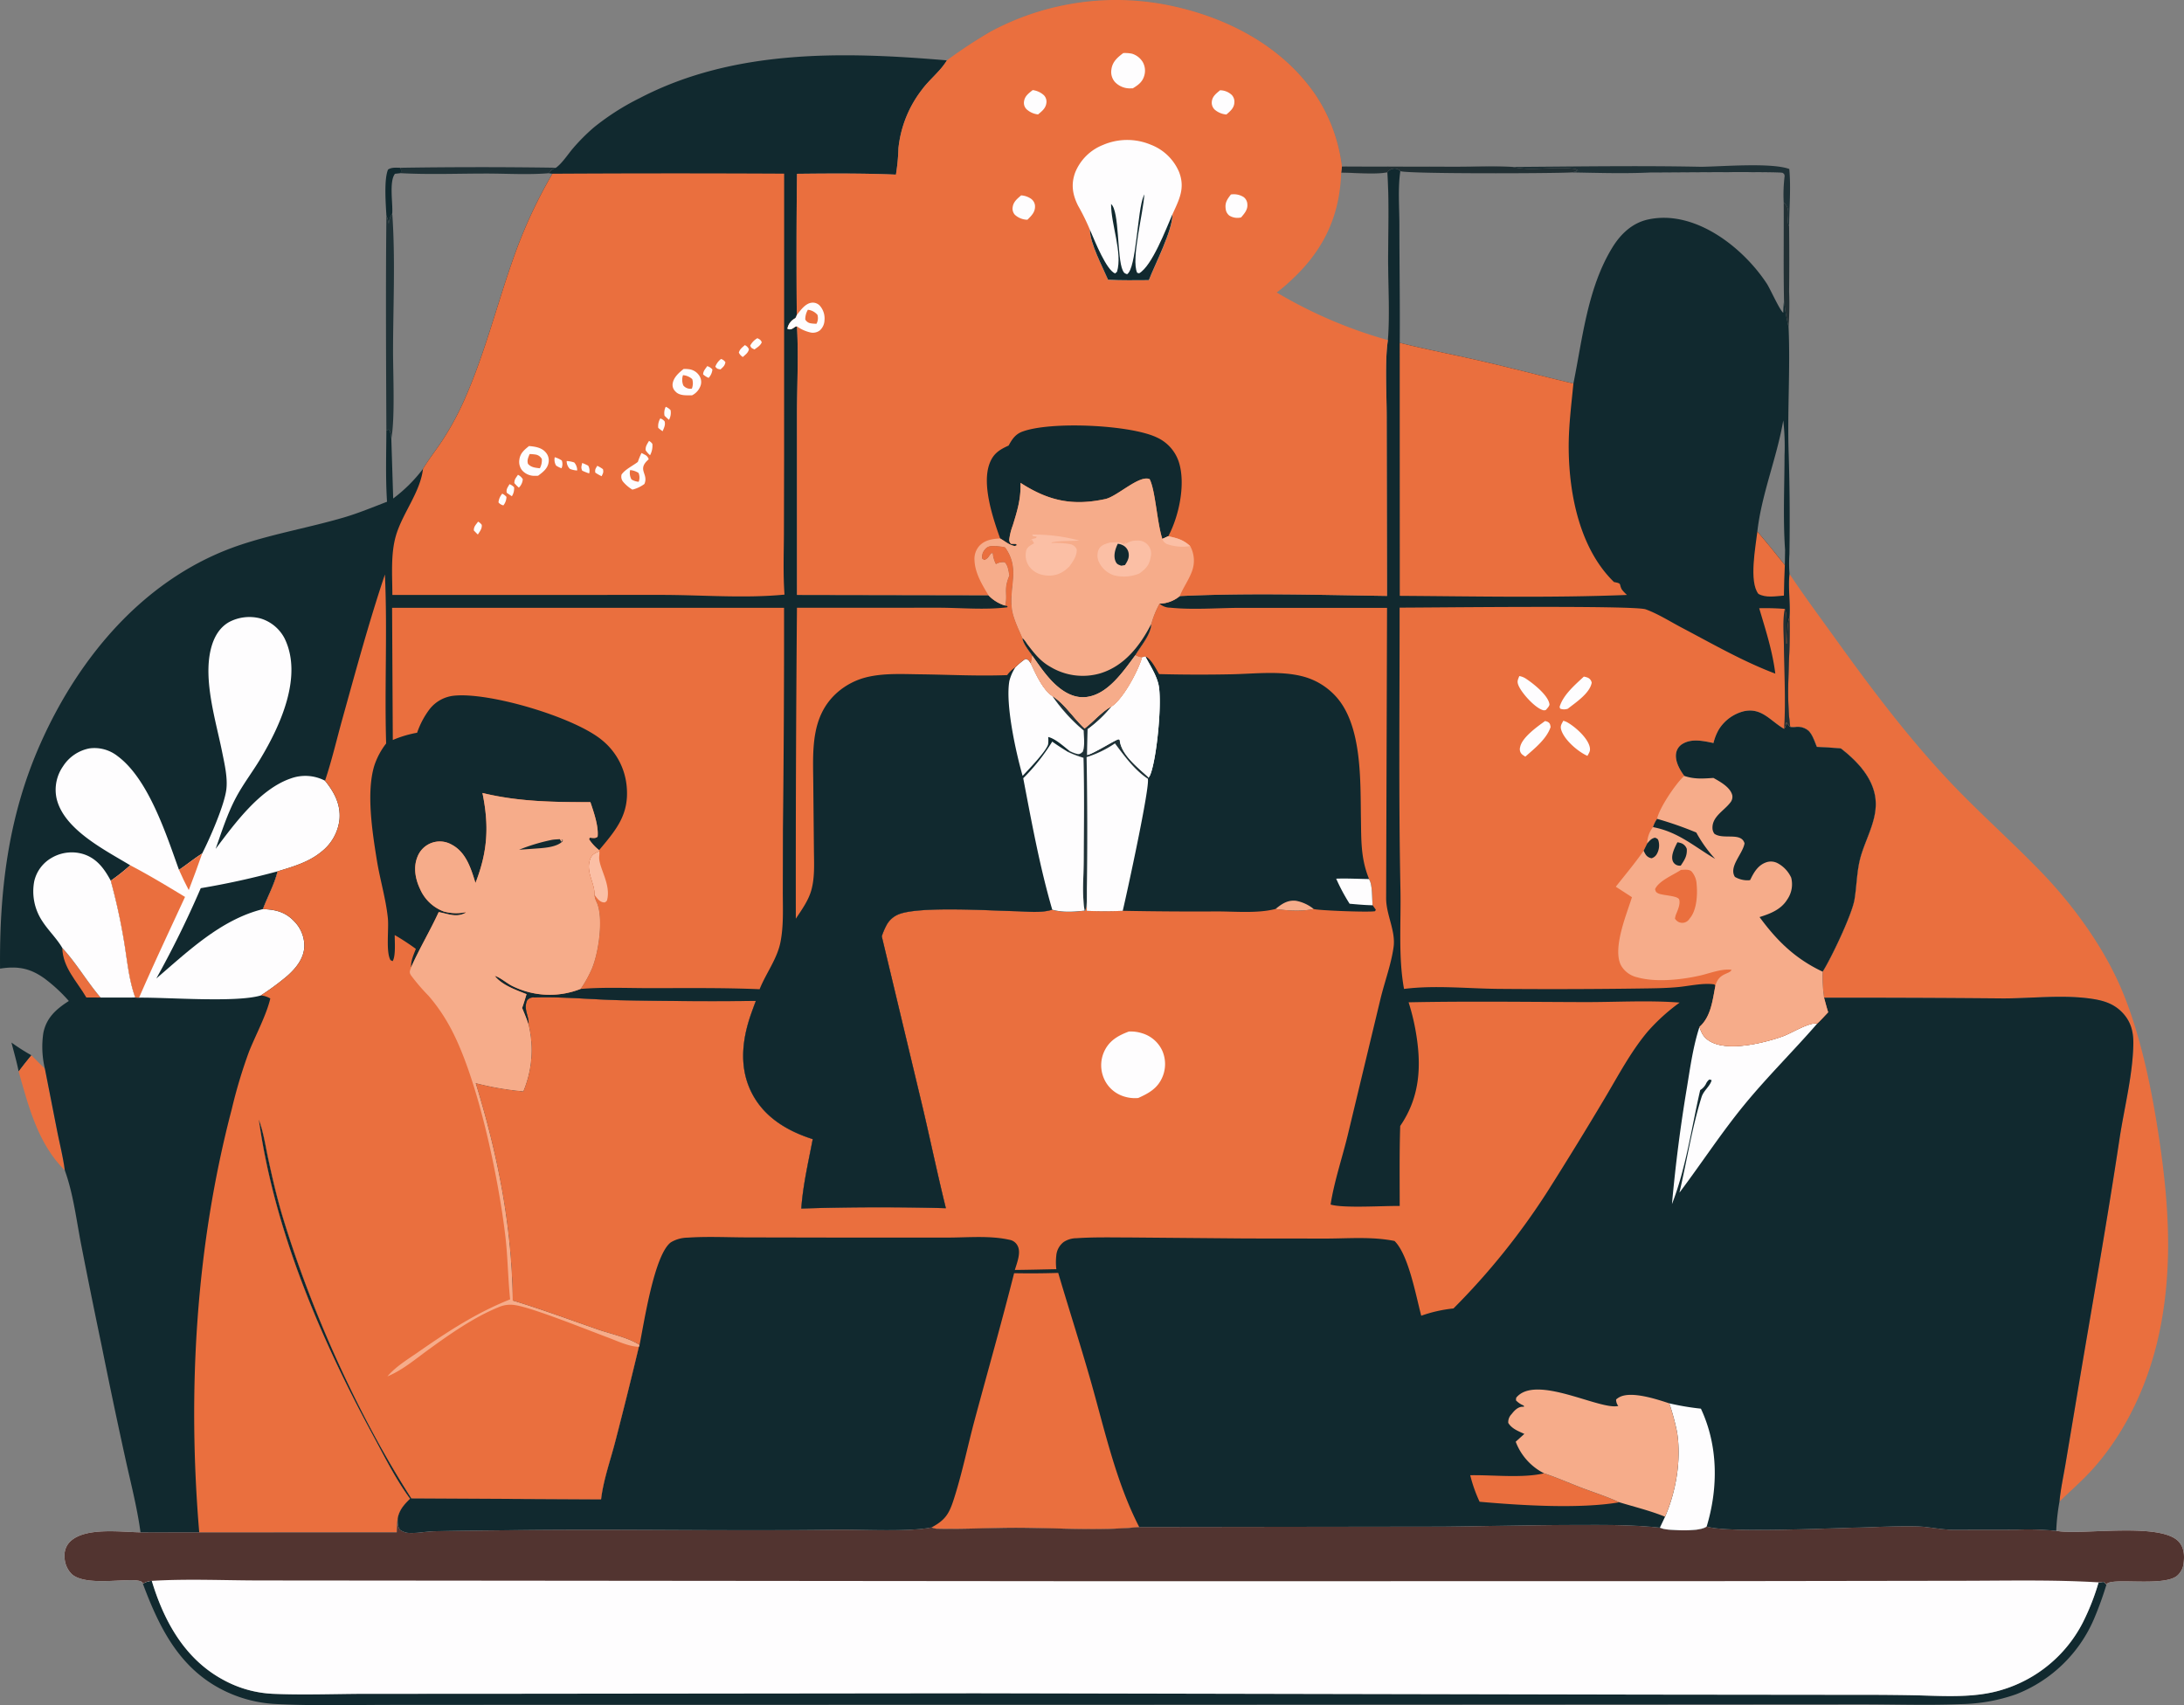<svg xmlns="http://www.w3.org/2000/svg" width="655.82" height="512.114" viewBox="0 0 655.82 512.114">
  <rect x="0" y="0" width="655.82" height="512.114" fill="#808080" stroke="none"/>
  <g id="venture-capital" transform="translate(-53.733 -142.389)">
    <path id="Path_1686" data-name="Path 1686" d="M58.512,577.383a61.107,61.107,0,0,0,6,3.833q-1.978,2.386-3.837,4.866C60.1,583.164,59.247,580.265,58.512,577.383Z" transform="translate(-1.339 -121.888)" fill="#11292f"/>
    <path id="Path_1687" data-name="Path 1687" d="M214.817,226.732c-.181-3.29-.784-10.921.5-13.824,1.1-.709,2.419-.539,3.674-.528a2.041,2.041,0,0,1,.117,1.62l-1.713.188c-1.807,2.289-.607,8.821-.822,11.886-.053.105-.108.211-.161.317a5.941,5.941,0,0,0-.794,4.156A9.945,9.945,0,0,0,214.817,226.732Z" transform="translate(-45.053 -19.605)" fill="#11292f"/>
    <path id="Path_1688" data-name="Path 1688" d="M797.85,226.824c1.291,1.344,1.385,1.958,1.348,3.825-.019.962-.262,2.443.278,3.286q.113,9.828,0,19.657a97.765,97.765,0,0,1-.161,10.668,62.749,62.749,0,0,1-1.362-7.859C797.753,246.55,797.93,236.678,797.85,226.824Z" transform="translate(-208.506 -23.659)" fill="#223034"/>
    <path id="Path_1689" data-name="Path 1689" d="M220.732,212.318q23.371-.364,46.743-.015a4.007,4.007,0,0,0-2.128,1.651c-6.2.516-12.748.094-18.977.1-8.458,0-17.083.347-25.52-.113A2.041,2.041,0,0,0,220.732,212.318Z" transform="translate(-46.794 -19.542)" fill="#203237"/>
    <path id="Path_1690" data-name="Path 1690" d="M214.884,232.072a9.945,9.945,0,0,1,.8,3.815,5.941,5.941,0,0,1,.794-4.156c.053-.106.108-.212.161-.317.96,13.524.271,27.529.24,41.094-.016,6.8.63,20.373-.522,26.579-.17-1.025-.113-2-.831-2.772l-.654.355C214.79,275.146,214.653,253.594,214.884,232.072Z" transform="translate(-45.12 -24.945)" fill="#203237"/>
    <path id="Path_1691" data-name="Path 1691" d="M741.295,211.8c6.311-.054,21.1-1.335,26.589.66.512,5.782,0,11.37-.06,17.141-.54-.843-.3-2.325-.278-3.286.036-1.867-.058-2.481-1.348-3.825a45.6,45.6,0,0,1,.292-7.952l-.124-.5a2.46,2.46,0,0,0-.486-.418c-.922-.442-36.177-.088-39.813-.1-7.761.37-15.74.107-23.517-.026l1.876-.421-.288-.458-.335.558.055-.654c-6.007-1.055-13.362.744-18.97-.672C703.655,211.729,722.536,211.417,741.295,211.8Z" transform="translate(-176.853 -19.321)" fill="#203237"/>
    <path id="Path_1692" data-name="Path 1692" d="M65.349,582.708q2.009,2.055,4.056,4.071l3.716,18.956c.77,3.825,1.742,7.655,2.245,11.524-8.031-7.958-10.872-19.131-13.855-29.684Q63.371,585.094,65.349,582.708Z" transform="translate(-2.18 -123.38)" fill="#ea6f3e"/>
    <path id="Path_1693" data-name="Path 1693" d="M113.336,802.853a5.67,5.67,0,0,1,2.681-.856c3.656,12.113,9.89,23.439,21.366,29.671a34.181,34.181,0,0,0,15.057,4.252c8.9.378,17.858.046,26.766,0l39.679-.015,144.657-.152,201.1.4,61.512.067q9.073-.032,18.145.118c8.908.153,18.66,1.041,27.272-1.608q.971-.291,1.926-.63t1.892-.727q.937-.387,1.853-.82t1.81-.913q.893-.479,1.761-1t1.709-1.09q.841-.566,1.652-1.174t1.591-1.255q.78-.647,1.526-1.333t1.457-1.409q.711-.722,1.384-1.48t1.308-1.548q.635-.791,1.229-1.612t1.146-1.671q.552-.851,1.061-1.727t.973-1.778a70.181,70.181,0,0,0,4.765-12.118l1.548-.143a3.053,3.053,0,0,1,.794.833,103.418,103.418,0,0,1-3.653,10.122,42.033,42.033,0,0,1-23.463,22.8,52.476,52.476,0,0,1-16.922,2.964c-9.786.374-19.68.035-29.478.035l-56.725.039-177.124.1-161.378.011-47.753.03c-10.947.034-21.935.3-32.874-.233a39.647,39.647,0,0,1-14.911-3.584C124.7,829.014,118.44,816.526,113.336,802.853Z" transform="translate(-16.701 -184.826)" fill="#11292f"/>
    <path id="Path_1694" data-name="Path 1694" d="M800.118,381.837c4.427,6.667,9.2,13.08,13.869,19.575,10.3,14.33,20.724,28.2,32.724,41.183,9.234,9.99,19.434,18.889,28.871,28.65,9.134,9.448,17.665,21,23.17,32.945,6.665,14.468,10.367,33.349,12.632,49.066,2.683,18.618,3.734,36.754.025,55.34-3.031,15.191-9.654,30.156-19.966,41.8-3.209,3.624-6.817,6.7-10.256,10.074.345-3.794,1.2-7.644,1.832-11.406l3.614-21.554c4.232-25.278,8.754-50.548,12.57-75.891,1.405-9.334,4-19.2,4.161-28.629.065-3.775-.811-6.967-3.581-9.683-2.658-2.606-5.817-3.427-9.381-3.92-8.488-1.174-17.606-.043-26.181-.045q-26.86-.242-53.722-.2a42.657,42.657,0,0,1-.425-7.828c2.462-3.855,8.8-17.108,9.555-21.651.7-4.264.676-8.7,1.863-12.877,1.638-5.76,5.226-11.435,4.409-17.644-.82-6.245-5.6-11.191-10.355-14.866-2.4-.23-4.807-.353-7.217-.476-.651-1.533-1.373-3.953-2.7-5a5.055,5.055,0,0,0-3.51-1,6.533,6.533,0,0,1-1.366.048c-.141-.012-.28-.034-.42-.051-1.456-10.682.2-22.076-.211-32.863C800.444,390.576,799.646,386.149,800.118,381.837Z" transform="translate(-209.031 -67.095)" fill="#ea6f3e"/>
    <path id="Path_1695" data-name="Path 1695" d="M180.7,775.782c.046,1.362-.1,2.3.657,3.482a5.25,5.25,0,0,0,2.462.969c2.476.2,5.163-.411,7.663-.479,7.471-.2,14.958-.206,22.432-.311,32.755-.459,65.529.3,98.279-.165,7.784-.11,21.951.731,28.849-.7a3.5,3.5,0,0,0,1.682.4c8.352.2,16.806-.346,25.18-.28,11.666.092,23.842.938,35.458-.219l90.969-.125c13.292-.124,26.567-.461,39.863-.489,8.616-.018,16.956-.114,25.527.8a7.619,7.619,0,0,0,2.376.565c2.514.26,9.772.631,11.678-.916,5.76,1.97,36.294.536,45.085.333,5.909-.136,12.023-.519,17.917-.371,3.719.093,7.363,1.022,11.115,1.033l18.868-.028a83.615,83.615,0,0,1,11.969.346l.528.08c7.982,1.167,31.464-2.781,36.473,3.41,1.391,1.72,1.513,3.94,1.269,6.057a5.753,5.753,0,0,1-2.05,4.012c-4.268,3.354-20.378.228-21.152,2.6a3.052,3.052,0,0,0-.794-.833l-1.548.143a70.176,70.176,0,0,1-4.765,12.118q-.464.9-.973,1.778t-1.061,1.727q-.552.85-1.146,1.671t-1.229,1.612q-.635.79-1.308,1.548t-1.384,1.48q-.711.723-1.457,1.409t-1.526,1.334q-.779.648-1.591,1.255t-1.652,1.174q-.841.567-1.709,1.09t-1.761,1q-.893.479-1.81.913t-1.853.82q-.936.387-1.892.727t-1.926.63c-8.612,2.649-18.364,1.762-27.272,1.608q-9.072-.15-18.145-.118l-61.512-.067-201.1-.4-144.657.152-39.679.015c-8.907.047-17.865.379-26.766,0a34.181,34.181,0,0,1-15.057-4.252c-11.476-6.232-17.71-17.558-21.366-29.671a5.67,5.67,0,0,0-2.681.856c-.361-2.893-16.375,1.555-21.349-2.874a7.446,7.446,0,0,1-2.169-5.5,5.618,5.618,0,0,1,1.692-4.293c4.535-4.372,15.257-2.844,21.106-2.765l17.63-.009,59.308-.006A34.014,34.014,0,0,1,180.7,775.782Z" transform="translate(-7.545 -177.48)" fill="#fefdfe"/>
    <path id="Path_1696" data-name="Path 1696" d="M180.7,775.782c.046,1.362-.1,2.3.657,3.482a5.25,5.25,0,0,0,2.462.969c2.476.2,5.163-.411,7.663-.479,7.471-.2,14.958-.206,22.432-.311,32.755-.459,65.529.3,98.279-.165,7.784-.11,21.951.731,28.849-.7a3.5,3.5,0,0,0,1.682.4c8.352.2,16.806-.346,25.18-.28,11.666.092,23.842.938,35.458-.219l90.969-.125c13.292-.124,26.567-.461,39.863-.489,8.616-.018,16.956-.114,25.527.8a7.619,7.619,0,0,0,2.376.565c2.514.26,9.772.631,11.678-.916,5.76,1.97,36.294.536,45.085.333,5.909-.136,12.023-.519,17.917-.371,3.719.093,7.363,1.022,11.115,1.033l18.868-.028a83.615,83.615,0,0,1,11.969.346l.528.08c7.982,1.167,31.464-2.781,36.473,3.41,1.391,1.72,1.513,3.94,1.269,6.057a5.753,5.753,0,0,1-2.05,4.012c-4.268,3.354-20.378.228-21.152,2.6a3.052,3.052,0,0,0-.794-.833l-1.548.143c-14.092-.85-28.428-.461-42.556-.47l-69.934.1-185.379.032-192.319-.176-62.025-.054c-10.7-.009-21.714-.535-32.381.12a5.67,5.67,0,0,0-2.681.856c-.361-2.893-16.375,1.555-21.349-2.874a7.446,7.446,0,0,1-2.169-5.5,5.618,5.618,0,0,1,1.692-4.293c4.535-4.372,15.257-2.844,21.106-2.765l17.63-.009,59.308-.006A34.014,34.014,0,0,1,180.7,775.782Z" transform="translate(-7.545 -177.48)" fill="#523430"/>
    <path id="Path_1697" data-name="Path 1697" d="M338.072,160.52a142.812,142.812,0,0,1,13.119-8.647q1.459-.784,2.949-1.506t3.009-1.383q1.519-.66,3.064-1.256t3.113-1.127q1.569-.531,3.158-1t3.2-.865q1.607-.4,3.23-.731t3.257-.6q1.635-.264,3.279-.46t3.3-.324q1.651-.127,3.306-.186t3.311-.049q1.657.01,3.311.089t3.3.226q1.65.148,3.292.364t3.274.5c17.963,3.2,35.659,11.882,46.2,27.269a49.383,49.383,0,0,1,7.95,21.573l34.168.048c5.675.009,11.529-.272,17.179.067,5.608,1.416,12.963-.383,18.97.672l-.055.654.335-.558.288.458-1.876.421c7.777.133,15.756.4,23.517.026,3.636.009,38.891-.345,39.813.1a2.458,2.458,0,0,1,.486.418l.124.5a45.6,45.6,0,0,0-.292,7.952c.079,9.854-.1,19.726.1,29.576a62.749,62.749,0,0,0,1.362,7.859c.555,12.782-.416,25.51.042,38.25q.449,14.965.212,29.934a41.408,41.408,0,0,0,.024,5.958c-.472,4.312.326,8.739.006,13.093.408,10.787-1.245,22.181.211,32.863.14.018.28.039.42.051a6.533,6.533,0,0,0,1.366-.048,5.054,5.054,0,0,1,3.51,1c1.325,1.051,2.047,3.471,2.7,5,2.41.123,4.814.246,7.217.476,4.755,3.675,9.534,8.621,10.355,14.866.816,6.209-2.771,11.884-4.409,17.644-1.187,4.176-1.16,8.613-1.863,12.877-.75,4.544-7.093,17.8-9.555,21.651a42.658,42.658,0,0,0,.425,7.828q26.862-.041,53.722.2c8.575,0,17.693-1.129,26.181.045,3.564.493,6.723,1.314,9.381,3.92,2.77,2.715,3.646,5.908,3.581,9.683-.16,9.426-2.756,19.294-4.161,28.629-3.816,25.343-8.339,50.613-12.57,75.891l-3.614,21.554c-.631,3.762-1.487,7.613-1.833,11.406a63.248,63.248,0,0,0-.973,8.775,83.606,83.606,0,0,0-11.969-.346l-18.868.028c-3.751-.01-7.4-.939-11.115-1.033-5.893-.148-12.008.235-17.917.371-8.791.2-39.325,1.637-45.085-.333-1.906,1.547-9.164,1.176-11.678.916a7.618,7.618,0,0,1-2.376-.565c-8.571-.919-16.911-.823-25.527-.8-13.3.028-26.572.365-39.863.489L395.818,601c-11.616,1.156-23.793.311-35.458.219-8.374-.065-16.828.485-25.18.281a3.5,3.5,0,0,1-1.682-.4c-6.9,1.43-21.065.589-28.849.7-32.75.462-65.524-.294-98.279.165-7.473.1-14.96.11-22.432.311-2.5.068-5.186.675-7.663.479a5.25,5.25,0,0,1-2.462-.969c-.76-1.183-.612-2.12-.657-3.482a34.013,34.013,0,0,0-.3,4.276l-59.308.006-17.63.009c-1.008-7.483-2.978-14.99-4.591-22.368q-3.684-16.769-7.066-33.6-3.2-15.279-6.193-30.6c-1.414-7.3-2.349-15.139-4.878-22.145-.5-3.869-1.476-7.7-2.245-11.524L67.226,463.4a28.178,28.178,0,0,1-.486-10.74c.91-4.632,3.9-7.217,7.665-9.644a47.48,47.48,0,0,0-7.1-6.612c-4.437-3.263-8.218-3.94-13.557-3.11-.209-23.6,2.479-45.854,12.137-67.592,11.841-26.652,32.05-50.465,60.427-59.795,10.022-3.3,20.457-5.117,30.571-8.072,4.433-1.3,8.761-3.1,13.069-4.753-.46-7.038-.224-14.3-.2-21.356l.654-.355c.718.774.661,1.747.831,2.772l.565,17.965a45.419,45.419,0,0,0,8.951-8.9c1.693-2.831,3.77-5.469,5.6-8.216a86.164,86.164,0,0,0,7.033-13.008c6.3-14.335,9.954-29.69,15.344-44.361a146.353,146.353,0,0,1,10.868-23.05l-1.047-.155a4.007,4.007,0,0,1,2.128-1.651c1.892-1.353,3.593-4.066,5.15-5.865a57.906,57.906,0,0,1,6.241-6.252,74.368,74.368,0,0,1,13.861-8.846C274.3,157.048,307.15,157.894,338.072,160.52Zm0,0c-30.922-2.625-63.772-3.472-92.14,11.278a74.368,74.368,0,0,0-13.861,8.846,57.906,57.906,0,0,0-6.241,6.252c-1.558,1.8-3.259,4.511-5.15,5.865a4.007,4.007,0,0,0-2.128,1.651l1.047.155a146.353,146.353,0,0,0-10.868,23.05c-5.39,14.671-9.04,30.026-15.344,44.361a86.164,86.164,0,0,1-7.033,13.008c-1.831,2.748-3.909,5.385-5.6,8.216a45.419,45.419,0,0,1-8.951,8.9l-.565-17.965c-.17-1.025-.113-2-.831-2.772l-.654.355c-.028,7.057-.264,14.318.2,21.356-4.309,1.658-8.636,3.458-13.069,4.753-10.114,2.955-20.549,4.776-30.571,8.072-28.377,9.33-48.586,33.143-60.427,59.795-9.658,21.739-12.346,43.987-12.137,67.592,5.339-.83,9.12-.153,13.557,3.11a47.48,47.48,0,0,1,7.1,6.612c-3.77,2.427-6.755,5.013-7.665,9.644a28.178,28.178,0,0,0,.486,10.74l3.716,18.956c.77,3.825,1.742,7.655,2.245,11.524,2.53,7.006,3.464,14.844,4.878,22.145q2.993,15.322,6.193,30.6,3.382,16.833,7.066,33.6c1.613,7.378,3.583,14.884,4.591,22.368l17.63-.009,59.308-.006a34.013,34.013,0,0,1,.3-4.276c.515-2.536,1.932-4.057,3.7-5.79-4.405-6.009-7.8-12.89-11.337-19.437-15.726-29.1-29.478-61.421-34.075-94.418,1.407,3.7,2.006,7.916,2.843,11.787,1.314,6.082,2.719,12.137,4.54,18.09,8.586,28.063,22.529,59.11,38.427,83.868l56.963.3c.689-5.813,2.736-11.5,4.208-17.162,2.476-9.523,4.862-19.1,7.145-28.672l.2-.526c-3.5-2.253-8.6-3.274-12.532-4.643-8.5-2.958-16.927-6.079-25.546-8.692-.3-22.6-4.513-43.794-11.141-65.326a88.325,88.325,0,0,0,14.311,2.475,32.16,32.16,0,0,0,1.58-20.016c.221-2.642-1.662-4.666-.393-7.369a2.388,2.388,0,0,1,2.168-.8c8.381-.276,17.092.592,25.5.808q20.489.418,40.982.216-.877,2.292-1.678,4.61c-2.561,7.629-3.3,15.791.51,23.145,3.761,7.264,10.678,11.347,18.245,13.758-1.3,6.823-2.964,13.91-3.431,20.841q21.7-.69,43.411-.1c-2.448-9.9-4.543-19.912-6.865-29.846l-12.388-51.8a21.02,21.02,0,0,1,1.376-3.256,7.154,7.154,0,0,1,3.9-3.434c6.352-2.361,26.949-1.047,34.735-.864,3.64.086,7.684.646,11.179-.448,3.109.893,6.53.635,9.712.292-.807-4.823-.276-10.351-.249-15.253.054-10.2.224-20.449-.1-30.647a32.451,32.451,0,0,1-4.546-1.71l.349-.366a10.79,10.79,0,0,0,2.236.892c.914.16,1.114-.1,1.751-.638.709-1.833.332-4.4.273-6.37a51.95,51.95,0,0,1-9.433-10.4c3.7,2.3,6.47,6.749,9.716,9.747,2.559-1.889,5.383-5.29,8.144-6.6,3.507-2.344,7.956-10.721,9.087-14.675a5.166,5.166,0,0,1-2.01-.668c1.615-2.768,4.671-6.134,4.792-9.383a27.535,27.535,0,0,1,2.49-6.134A9.793,9.793,0,0,0,408,321.406c20.652-.984,41.552-.336,62.227-.041l-.1-53.648c.017-6.61-.6-16.947.368-23.178.59-7.6.1-15.567.072-23.2-.032-9.016.358-18.2-.239-27.2-3.7.72-9.865.1-13.866.109l.226-1.842a49.383,49.383,0,0,0-7.95-21.573c-10.537-15.387-28.233-24.067-46.2-27.269q-1.632-.284-3.274-.5t-3.292-.364q-1.65-.148-3.3-.226t-3.311-.089q-1.656-.01-3.311.049t-3.306.186q-1.651.128-3.3.324t-3.279.46q-1.635.264-3.257.6t-3.23.731q-1.608.4-3.2.865t-3.158,1q-1.568.531-3.113,1.127t-3.064,1.256q-1.519.66-3.009,1.383t-2.949,1.506A142.812,142.812,0,0,0,338.072,160.52Zm118.615,31.893-.226,1.842c4-.011,10.167.611,13.866-.109a2.608,2.608,0,0,1,1.963-1.1,2.3,2.3,0,0,1,1.941.749c-.773,5.151-.283,10.984-.282,16.2,0,11.781.2,23.565.1,35.346,8,2.014,16.173,3.556,24.216,5.411,9.35,2.156,18.611,4.62,27.936,6.832,2.754-13.649,4.253-28.725,11.69-40.85,2.48-4.043,5.951-7.375,10.717-8.42,14-3.068,28.513,8.33,35.684,19.286,1,1.529,3.925,8.1,4.932,8.722a33.115,33.115,0,0,1,.225-3.579c-.2-9.85-.025-19.722-.1-29.576a45.6,45.6,0,0,1,.292-7.952l-.124-.5a2.458,2.458,0,0,0-.486-.418c-.922-.442-36.177-.088-39.813-.1-7.761.37-15.74.107-23.517-.026l1.876-.421-.288-.458-.335.558L527,193.2c-6.007-1.055-13.362.744-18.97-.672-5.651-.339-11.5-.058-17.179-.067Zm124.748,109.6q4.224,4.962,8.254,10.082l.076-4.523c-.649-9.3-.19-19.014-.166-28.363a69.425,69.425,0,0,0-.38-10.564C587.3,279.9,582.732,290.66,581.435,302.01Z" fill="#11292f"/>
    <path id="Path_1698" data-name="Path 1698" d="M786.4,364.148q4.224,4.962,8.254,10.082-.214,4.586-.281,9.176c-2.464.169-5.421.754-7.656-.52C783.83,379.249,785.881,368.733,786.4,364.148Z" transform="translate(-204.963 -62.138)" fill="#ea6f3e"/>
    <path id="Path_1699" data-name="Path 1699" d="M689.253,757.122c3.858,1.263,7.549,2.923,11.34,4.366,3.742,1.423,7.528,2.614,11.162,4.3a.908.908,0,0,0,.105.034c-11.981,2.063-29.84.919-41.965-.157a43.2,43.2,0,0,1-2.812-7.966C673.928,757.57,682.715,758.64,689.253,757.122Z" transform="translate(-171.864 -172.252)" fill="#ea6f3e"/>
    <path id="Path_1700" data-name="Path 1700" d="M749.025,727.924a78.481,78.481,0,0,0,9.5,1.6c5.2,11.1,5.24,23.764,1.738,35.383-1.906,1.547-9.164,1.176-11.678.916a7.619,7.619,0,0,1-2.376-.565l1.551-3.275c3.323-7.615,4.961-17.276,3.58-25.53A67.5,67.5,0,0,0,749.025,727.924Z" transform="translate(-194.037 -164.07)" fill="#fefdfe"/>
    <path id="Path_1701" data-name="Path 1701" d="M759.518,570.426a10.759,10.759,0,0,0,.943,2.258c4.066,6.426,18.521,2.6,24.144.562,2.617-.95,7.795-4.248,10.284-3.816-7.194,8.284-15.017,15.98-21.974,24.476-6.937,8.47-12.854,17.6-19.428,26.326,2.214-9.463,3.754-19.444,6.637-28.7.625-2.007,2.53-3.205,3.028-5.055l-.456-.27.569.205-.817-.158a3.414,3.414,0,0,0-1.014,1.342,4.712,4.712,0,0,1-1.71,1.821c-2.606,11.3-4.253,23.421-8.475,34.24q1.573-17.584,4.49-35C756.727,582.636,757.6,576.232,759.518,570.426Z" transform="translate(-195.448 -119.648)" fill="#fefdfe"/>
    <path id="Path_1702" data-name="Path 1702" d="M687.779,735.492c-1.812-.833-3.747-1.532-4.83-3.3a3.4,3.4,0,0,1,.993-2.637c.785-1.013,1.835-2.157,3.2-2.221.18-.008.36,0,.54-.005l-.091-.354a6.285,6.285,0,0,1-2.339-1.574l.074-.77c5.852-7.216,25.219,3.853,30.664,2.46a2.972,2.972,0,0,1-.654-1.932,4.457,4.457,0,0,1,.993-.7c3.607-1.946,11.393.687,14.962,1.852a67.52,67.52,0,0,1,2.32,8.529c1.381,8.254-.257,17.915-3.58,25.53-4.371-1.792-9.2-2.96-13.733-4.343a.905.905,0,0,1-.105-.034c-3.634-1.686-7.42-2.876-11.162-4.3-3.79-1.442-7.482-3.1-11.34-4.366a17.6,17.6,0,0,1-8.507-9.49Z" transform="translate(-176.308 -162.457)" fill="#f6ac8a"/>
    <path id="Path_1703" data-name="Path 1703" d="M467.163,673.585q6.621.133,13.24-.089c3.187,10.8,6.652,21.527,9.739,32.356,4.163,14.6,7.6,30.445,14.585,43.964-11.616,1.156-23.793.311-35.458.219-8.374-.065-16.828.485-25.18.28a3.5,3.5,0,0,1-1.682-.4c4.585-2.422,5.474-4.66,6.981-9.5,2.339-7.506,3.924-15.3,5.966-22.9C459.288,702.883,463.447,688.28,467.163,673.585Z" transform="translate(-108.908 -148.819)" fill="#ea6f3e"/>
    <path id="Path_1704" data-name="Path 1704" d="M637.669,285.414c8,2.014,16.173,3.556,24.216,5.411,9.35,2.156,18.611,4.62,27.936,6.832-.635,6.63-1.479,13.043-1.409,19.734.143,13.7,3.368,29.922,13.6,39.88,2.565.456,1.4.6,2.388,2.282a11.811,11.811,0,0,0,1.511,1.594c-22.714.9-45.5.415-68.225.266Z" transform="translate(-163.622 -40.076)" fill="#ea6f3e"/>
    <path id="Path_1705" data-name="Path 1705" d="M613.464,211.866l34.168.048c5.675.009,11.529-.272,17.179.067,5.608,1.416,12.963-.383,18.97.672l-.055.654.335-.558.288.458-1.876.421c-5.831.33-49.365.463-51.465-.383a2.3,2.3,0,0,0-1.941-.749,2.608,2.608,0,0,0-1.963,1.1c-3.7.72-9.865.1-13.866.109Z" transform="translate(-156.776 -19.453)" fill="#223034"/>
    <path id="Path_1706" data-name="Path 1706" d="M637.592,395.835c9.078,0,70.429-.746,73.9.513,3.682,1.334,7.35,3.673,10.831,5.507,8.929,4.7,18.166,10.015,27.581,13.609l.5.188c-.833-6.763-2.909-13.133-4.838-19.638a74.707,74.707,0,0,1,7.681.2c.955,1.606.268,8.062.449,10.431l.174-.03c.191-1.624.058-6.766.8-7.821.408,10.787-1.245,22.181.212,32.863.14.018.28.039.42.051a6.533,6.533,0,0,0,1.366-.048,5.054,5.054,0,0,1,3.51,1c1.325,1.051,2.047,3.471,2.7,5,2.41.123,4.814.246,7.217.476,4.755,3.675,9.534,8.621,10.355,14.866.816,6.209-2.771,11.884-4.409,17.644-1.187,4.176-1.16,8.613-1.863,12.877-.75,4.544-7.093,17.8-9.555,21.651a42.658,42.658,0,0,0,.425,7.828c.409,1.448.773,2.928,1.236,4.359-1.073,1.137-2.128,2.3-3.264,3.376-2.49-.432-7.668,2.867-10.284,3.816-5.623,2.041-20.078,5.864-24.144-.562a10.755,10.755,0,0,1-.943-2.258c3.475-3.076,3.934-8.094,4.781-12.4l-.379-.352c-3.35-.5-7.634.527-11.069.834-2.827.254-5.641.327-8.477.368q-22.67.344-45.342.15c-9.275-.1-19.026-1.147-28.245.016-1.758-9.6-.879-19.993-1.076-29.753C637.27,452.362,637.61,424.074,637.592,395.835Z" transform="translate(-163.577 -70.955)" fill="#ea6f3e"/>
    <path id="Path_1707" data-name="Path 1707" d="M711.647,424.7a5.45,5.45,0,0,1,1.066.279,2.01,2.01,0,0,1,1.293,1.557c-.55,3.163-4.811,5.95-7.168,7.808a3.344,3.344,0,0,1-2.306-.02l-.167-.534C705.462,430.157,708.976,427.2,711.647,424.7Z" transform="translate(-182.311 -79.105)" fill="#fefdfe"/>
    <path id="Path_1708" data-name="Path 1708" d="M705.626,443.117a5.691,5.691,0,0,1,1.152.457c2.429,1.362,6.211,4.707,6.787,7.492.241,1.163-.179,1.614-.691,2.594-.114-.049-.23-.092-.342-.146-2.743-1.331-6.663-4.713-7.552-7.707C704.638,444.656,705.111,444.1,705.626,443.117Z" transform="translate(-182.45 -84.266)" fill="#fefdfe"/>
    <path id="Path_1709" data-name="Path 1709" d="M695.361,443.241a4.173,4.173,0,0,1,.677.193c.824.4.853.822.983,1.615-1.187,3.567-4.838,6.464-7.583,8.876a6.9,6.9,0,0,1-1.006-.694,2.092,2.092,0,0,1-.562-2.114C688.34,448.23,693.1,444.863,695.361,443.241Z" transform="translate(-177.67 -84.3)" fill="#fefdfe"/>
    <path id="Path_1710" data-name="Path 1710" d="M687.358,424.47a5.176,5.176,0,0,1,2.1.858c2.155,1.435,6.553,4.9,6.951,7.567.084.56-.69,1.279-1.026,1.721a1.233,1.233,0,0,1-1.069.038c-2.39-.782-6.387-5.206-7.26-7.523C686.624,425.982,686.965,425.542,687.358,424.47Z" transform="translate(-177.404 -79.04)" fill="#fefdfe"/>
    <path id="Path_1711" data-name="Path 1711" d="M798.145,396.442c.955,1.606.268,8.062.449,10.431l.174-.029c.191-1.624.058-6.766.8-7.821.408,10.787-1.245,22.181.212,32.863l-1.147-1.294c-.046.2-.086.4-.136.6a2.439,2.439,0,0,1-.555,1.275c.517-8.242.035-16.671-.062-24.933C797.835,403.99,797.436,399.907,798.145,396.442Z" transform="translate(-208.471 -71.187)" fill="#223034"/>
    <path id="Path_1712" data-name="Path 1712" d="M757.142,448.619a15.166,15.166,0,0,1,1.627-4.1,12.385,12.385,0,0,1,7.516-5.451c5.23-1.123,7.76,2.671,11.714,5.077l.348.207a2.439,2.439,0,0,0,.555-1.275c.05-.2.091-.4.136-.6l1.147,1.294c.14.018.28.039.42.051a6.535,6.535,0,0,0,1.366-.048,5.055,5.055,0,0,1,3.51,1c1.325,1.051,2.047,3.471,2.7,5,2.41.123,4.814.246,7.217.476,4.755,3.675,9.534,8.621,10.355,14.866.816,6.209-2.771,11.884-4.409,17.644-1.187,4.176-1.16,8.613-1.863,12.877-.75,4.544-7.093,17.8-9.555,21.651a42.651,42.651,0,0,0,.425,7.828c.409,1.448.773,2.928,1.236,4.359-1.073,1.137-2.128,2.3-3.264,3.376-2.49-.432-7.668,2.867-10.284,3.816-5.623,2.041-20.078,5.864-24.144-.562a10.763,10.763,0,0,1-.943-2.258c3.475-3.076,3.934-8.094,4.781-12.4,1.037-3.909,4.342-3.323,4.828-4.724-2.937-.384-6.458,1.036-9.327,1.7-5.586,1.284-13.388,2.149-19,.55a7.476,7.476,0,0,1-4.847-3.553c-2.663-5.124,1.706-15.443,3.276-20.5l-4.852-3.146c2.822-3.585,5.754-7.057,8.36-10.808l1.075-2.192a8.069,8.069,0,0,1,1.736-4.894,8.6,8.6,0,0,1,1.23-2.488c.565-3.091,5.614-10.67,8.162-12.9l-.228-.312c-1.3-1.825-2.676-4.373-2.183-6.7a3.982,3.982,0,0,1,1.871-2.589C750.6,447.179,754.177,448,757.142,448.619Z" transform="translate(-188.88 -83.075)" fill="#f6ac8a"/>
    <path id="Path_1713" data-name="Path 1713" d="M740.5,493.63c.739-.81,1.246-1.529,2.386-1.723.522.274.749.247.971.844a5.184,5.184,0,0,1-.408,3.939,2.748,2.748,0,0,1-1.611,1.393,2.594,2.594,0,0,1-1.972-1.4c-.164-.28-.3-.575-.442-.865Z" transform="translate(-192.134 -97.937)" fill="#11292f"/>
    <path id="Path_1714" data-name="Path 1714" d="M752.9,493.829a6.138,6.138,0,0,1,1.147.269,2.8,2.8,0,0,1,1.671,1.722c.134,2.128-.659,3.271-1.81,5.017a2.4,2.4,0,0,1-.744-.025,2.192,2.192,0,0,1-1.613-1.253C750.807,497.806,752.131,495.393,752.9,493.829Z" transform="translate(-195.471 -98.475)" fill="#11292f"/>
    <path id="Path_1715" data-name="Path 1715" d="M743.329,486.533a8.6,8.6,0,0,1,1.23-2.488,106.994,106.994,0,0,1,11.768,4.108,40.185,40.185,0,0,0,5.664,7.915C755.577,492.277,750.928,487.981,743.329,486.533Z" transform="translate(-193.229 -95.734)" fill="#11292f"/>
    <path id="Path_1716" data-name="Path 1716" d="M751.968,505.323c.989-.033,2.365-.255,3.162.444a6.187,6.187,0,0,1,1.536,3.822c.327,3.111.058,7.951-2.115,10.368a2.526,2.526,0,0,1-4.4-.041l.224-.948c.515-1.329,1.468-3.234,1.075-4.691-.34-1.258-4.958-1.232-6.285-1.894-.751-.375-.747-.508-.973-1.264C745.295,508.6,749.679,506.854,751.968,505.323Z" transform="translate(-193.47 -101.679)" fill="#ea6f3e"/>
    <path id="Path_1717" data-name="Path 1717" d="M764.169,448.619a15.166,15.166,0,0,1,1.627-4.1,12.385,12.385,0,0,1,7.516-5.451c5.23-1.123,7.76,2.671,11.714,5.077l.348.207a2.439,2.439,0,0,0,.555-1.275c.05-.2.091-.4.136-.6l1.147,1.294c.14.018.28.039.42.051a6.535,6.535,0,0,0,1.366-.048,5.054,5.054,0,0,1,3.51,1c1.325,1.051,2.047,3.471,2.7,5,2.41.123,4.814.246,7.217.476,4.755,3.675,9.534,8.621,10.355,14.866.816,6.209-2.771,11.884-4.409,17.644-1.187,4.176-1.16,8.613-1.863,12.877-.75,4.544-7.093,17.8-9.555,21.651-8.169-3.853-13.652-9.179-18.949-16.4,3.213-.993,6.489-2.27,8.319-5.28a8.009,8.009,0,0,0,1.182-6.562,9.321,9.321,0,0,0-4.2-4.4,4.308,4.308,0,0,0-3.357-.176c-2.284.808-3.522,2.772-4.542,4.839l-.213.439a3.061,3.061,0,0,1-.314.083,7.466,7.466,0,0,1-4.27-1.008c-1.944-3.044,2.345-6.872,2.889-10.069-.97-3.485-6.449-1-9.07-2.9a3.141,3.141,0,0,1-.536-1.353c-.346-3.67,3.344-5.435,5.275-7.932a2.692,2.692,0,0,0,.651-2.243c-.56-2.409-3.631-4.09-5.656-5.223-3.115.2-5.748.427-8.76-.615l-.228-.312c-1.3-1.825-2.676-4.373-2.183-6.7a3.982,3.982,0,0,1,1.871-2.589C757.623,447.179,761.2,448,764.169,448.619Z" transform="translate(-195.907 -83.075)" fill="#11292f"/>
    <path id="Path_1718" data-name="Path 1718" d="M455.026,400.382a27.535,27.535,0,0,1,2.49-6.134,4.707,4.707,0,0,0,3.167,1.212c6.979.709,14.191.07,21.2.057l43.955,0-.273,87.25c0,4.932,2.9,9.747,2.239,14.6-.69,5.087-2.691,10.457-3.916,15.506l-9.929,41.309c-1.622,6.617-4.052,13.86-5.07,20.536,3.738,1.182,16.124.341,20.75.437,0-8.007-.11-16.034.153-24.038,6.134-8.934,6.455-18.582,4.545-29.046a66.14,66.14,0,0,0-2.026-8.087c17.576-.356,35.075-.118,52.651-.063,9.5.03,19.295-.585,28.751.143a57.908,57.908,0,0,0-9.622,8.725c-5.086,6.051-8.885,13.32-12.922,20.094q-8.366,14.046-17.11,27.858a210.571,210.571,0,0,1-28.269,35.189,41.663,41.663,0,0,0-9.679,2.185c-1.608-6.005-3.8-18.291-8.025-22.449-6.679-1.345-13.54-.758-20.319-.727l-24.277-.028-34.823-.3c-5.316,0-10.746-.144-16.049.219a7.085,7.085,0,0,0-3.854,1.127,5.722,5.722,0,0,0-2.247,4.114,17.8,17.8,0,0,0,.016,4.066c-4.151.076-8.306.193-12.457.225.6-2.017,1.916-5.181.844-7.211a3.34,3.34,0,0,0-2.507-1.85c-5.821-1.314-12.546-.661-18.5-.657l-27.71.009-32.735-.064c-5.821-.017-11.82-.326-17.622.073a10.084,10.084,0,0,0-5.043,1.393c-5.008,3.647-8.067,24.2-9.43,30.862-3.5-2.253-8.6-3.274-12.532-4.643-8.5-2.958-16.927-6.079-25.546-8.692-.3-22.6-4.513-43.794-11.141-65.326a88.328,88.328,0,0,0,14.311,2.475,32.16,32.16,0,0,0,1.58-20.016c.221-2.642-1.662-4.666-.393-7.369a2.388,2.388,0,0,1,2.168-.8c8.381-.276,17.092.592,25.5.808q20.489.418,40.982.216-.877,2.291-1.678,4.61c-2.561,7.63-3.3,15.791.51,23.145,3.761,7.264,10.678,11.347,18.245,13.758-1.3,6.823-2.964,13.91-3.431,20.841q21.7-.69,43.411-.1c-2.448-9.9-4.543-19.912-6.865-29.846l-12.388-51.8a21.023,21.023,0,0,1,1.376-3.256,7.154,7.154,0,0,1,3.9-3.435c6.352-2.361,26.949-1.047,34.735-.864,3.64.087,7.684.646,11.179-.448,3.109.893,6.53.635,9.712.292-.807-4.823-.276-10.351-.249-15.253.054-10.2.224-20.449-.1-30.647a32.448,32.448,0,0,1-4.546-1.71l.349-.366a10.785,10.785,0,0,0,2.236.892c.914.16,1.114-.1,1.751-.638.709-1.833.332-4.4.273-6.37a51.953,51.953,0,0,1-9.433-10.4c3.7,2.3,6.47,6.749,9.716,9.747,2.559-1.889,5.383-5.29,8.144-6.6,3.507-2.344,7.956-10.721,9.087-14.675a5.165,5.165,0,0,1-2.01-.668C451.85,407,454.905,403.63,455.026,400.382Z" transform="translate(-55.599 -70.572)" fill="#ea6f3e"/>
    <path id="Path_1719" data-name="Path 1719" d="M521.435,572.783a11.255,11.255,0,0,1,3.945.51,9.714,9.714,0,0,1,6.079,5.225q.2.459.357.936t.262.967q.106.49.163.988a9.758,9.758,0,0,1,.064,1q.007.5-.036,1t-.136.993q-.093.493-.235.974t-.331.946c-1.431,3.492-4.076,4.965-7.323,6.425a10.819,10.819,0,0,1-4.4-.507,9.6,9.6,0,0,1-5.878-5.321,10.025,10.025,0,0,1-.358-.945,9.949,9.949,0,0,1,.3-6.922C515.389,575.591,518.095,574.045,521.435,572.783Z" transform="translate(-128.724 -120.596)" fill="#fefdfe"/>
    <path id="Path_1720" data-name="Path 1720" d="M520.678,416.339c1.646.537,3.227,3.782,4.117,5.264q10.864.279,21.729.055c6.82-.134,14.436-1.086,21.095.56q.716.176,1.418.4t1.386.5q.684.277,1.346.6t1.3.7q.637.373,1.245.79t1.185.878q.576.46,1.118.961t1.046,1.04c8.184,8.668,7.542,25.618,7.739,36.986.109,6.3-.074,11.6,2.251,17.592.134.344.106.194.119.491,1.143,1.415.91,5.862,1.145,7.868l.96,1.362-.249.427c-1.886.382-17.538-.24-18.42-.673-3.374.787-8.042.509-11.451-.008-5.29,1.4-12.18.742-17.681.751q-14.108.083-28.214-.194c-3.622.162-7.169.148-10.791.008q.04-3.3.027-6.6c-.063,1.391.2,5.6-.552,6.51l-.134.026c-.807-4.823-.276-10.351-.249-15.253.054-10.2.224-20.449-.1-30.647a32.449,32.449,0,0,1-4.546-1.71l.349-.366a10.789,10.789,0,0,0,2.236.892c.914.16,1.114-.1,1.751-.638.709-1.833.332-4.4.273-6.37a51.947,51.947,0,0,1-9.433-10.4c3.7,2.3,6.47,6.749,9.716,9.747,2.559-1.889,5.383-5.29,8.144-6.6,3.507-2.344,7.956-10.721,9.087-14.675Z" transform="translate(-123.001 -76.762)" fill="#11292f"/>
    <path id="Path_1721" data-name="Path 1721" d="M585.862,520.674c1.9-1.536,3.624-2.743,6.177-2.447a11.935,11.935,0,0,1,5.275,2.455C593.939,521.469,589.271,521.191,585.862,520.674Z" transform="translate(-149.105 -105.299)" fill="#f6ac8a"/>
    <path id="Path_1722" data-name="Path 1722" d="M611.167,508.995c3.247-.12,6.55.063,9.8.118,1.143,1.415.91,5.862,1.145,7.868-2.319-.039-4.613-.252-6.921-.46A56,56,0,0,1,611.167,508.995Z" transform="translate(-156.196 -102.714)" fill="#fefdfe"/>
    <path id="Path_1723" data-name="Path 1723" d="M519.647,416.623l1.031-.285c1.4,2.676,3.167,5.294,3.9,8.262,1.221,4.975-.462,22.3-2.427,27.2a2.7,2.7,0,0,1-.5.845l-.257.378c.816,1.893-6.349,34.783-7.523,39.675-3.622.162-7.169.148-10.791.008q.04-3.3.027-6.6c-.063,1.391.2,5.6-.552,6.51l-.134.026c-.807-4.823-.276-10.351-.249-15.253.054-10.2.224-20.449-.1-30.647a32.449,32.449,0,0,1-4.546-1.71l.349-.366a10.789,10.789,0,0,0,2.236.892c.914.16,1.114-.1,1.751-.638.709-1.833.332-4.4.273-6.37a51.947,51.947,0,0,1-9.433-10.4c3.7,2.3,6.47,6.749,9.716,9.747,2.559-1.889,5.383-5.29,8.144-6.6C514.067,428.954,518.516,420.577,519.647,416.623Z" transform="translate(-123.001 -76.762)" fill="#fefdfe"/>
    <path id="Path_1724" data-name="Path 1724" d="M492.7,432.747c3.7,2.3,6.47,6.749,9.716,9.747,2.559-1.889,5.383-5.29,8.144-6.6a39.323,39.323,0,0,1-7.24,6.885l-.116,7.729.548-.181c2.01-.675,8.027-4.442,8.821-4.545.138-.018.255.112.382.169.021.151.04.3.064.454.664,4.256,5.551,7.982,8.623,10.832l-.257.378c-3.958-2.607-7.048-6.857-9.847-10.611a32.075,32.075,0,0,1-8.521,4.129q.364,19.784.081,39.57c-.063,1.391.2,5.6-.552,6.511l-.134.026c-.807-4.823-.276-10.351-.249-15.253.054-10.2.224-20.449-.1-30.647a32.453,32.453,0,0,1-4.546-1.71l.349-.366a10.786,10.786,0,0,0,2.236.892c.914.16,1.114-.1,1.751-.638.709-1.833.332-4.4.273-6.37A51.948,51.948,0,0,1,492.7,432.747Z" transform="translate(-123.001 -81.36)" fill="#203237"/>
    <path id="Path_1725" data-name="Path 1725" d="M523.736,416.623l1.031-.285c1.4,2.676,3.167,5.294,3.9,8.262,1.221,4.975-.462,22.3-2.427,27.2a2.7,2.7,0,0,1-.5.845c-3.072-2.85-7.96-6.576-8.623-10.832-.024-.151-.043-.3-.064-.454-.127-.057-.244-.188-.382-.169-.794.1-6.811,3.87-8.821,4.545l-.548.181.116-7.729a39.326,39.326,0,0,0,7.24-6.885C518.157,428.954,522.605,420.577,523.736,416.623Z" transform="translate(-127.09 -76.762)" fill="#fefdfe"/>
    <path id="Path_1726" data-name="Path 1726" d="M338.072,160.52a142.812,142.812,0,0,1,13.119-8.647q1.459-.784,2.949-1.506t3.009-1.383q1.519-.66,3.064-1.256t3.113-1.127q1.569-.531,3.158-1t3.2-.865q1.607-.4,3.23-.731t3.257-.6q1.635-.264,3.279-.46t3.3-.324q1.651-.127,3.306-.186t3.311-.049q1.657.01,3.311.089t3.3.226q1.65.148,3.292.364t3.274.5c17.963,3.2,35.659,11.882,46.2,27.269a49.383,49.383,0,0,1,7.95,21.573l-.226,1.842c4-.011,10.167.611,13.866-.109.6,8.994.207,18.181.239,27.2.027,7.63.517,15.6-.072,23.2-.966,6.231-.351,16.568-.368,23.178l.1,53.648c-20.675-.3-41.575-.943-62.227.041a9.793,9.793,0,0,1-6.085,2.269,27.535,27.535,0,0,0-2.49,6.134c-.121,3.249-3.177,6.615-4.792,9.383a5.166,5.166,0,0,0,2.01.668c-1.131,3.954-5.58,12.331-9.087,14.675-2.761,1.307-5.585,4.708-8.144,6.6-3.247-3-6.021-7.447-9.716-9.747a51.95,51.95,0,0,0,9.433,10.4c.059,1.97.435,4.537-.273,6.37-.637.54-.837.8-1.751.638a10.79,10.79,0,0,1-2.236-.892l-.349.366a32.451,32.451,0,0,0,4.546,1.71c.32,10.2.15,20.443.1,30.647-.027,4.9-.558,10.431.249,15.253-3.182.344-6.6.6-9.712-.292-3.494,1.094-7.539.534-11.179.448-7.786-.183-28.383-1.5-34.735.864a7.154,7.154,0,0,0-3.9,3.434,21.02,21.02,0,0,0-1.376,3.256L330.9,475.4c2.322,9.934,4.418,19.943,6.865,29.846q-21.707-.586-43.411.1c.467-6.931,2.134-14.018,3.431-20.841-7.567-2.412-14.484-6.494-18.245-13.758-3.808-7.354-3.071-15.516-.51-23.145q.8-2.318,1.678-4.61-20.492.2-40.982-.216c-8.41-.216-17.12-1.084-25.5-.808a2.388,2.388,0,0,0-2.168.8c-1.269,2.7.614,4.727.393,7.369a32.16,32.16,0,0,1-1.58,20.016,88.325,88.325,0,0,1-14.311-2.475c6.629,21.532,10.845,42.725,11.141,65.326,8.619,2.613,17.044,5.734,25.546,8.692,3.934,1.369,9.033,2.39,12.532,4.643l-.2.526c-2.283,9.571-4.669,19.149-7.145,28.672-1.471,5.658-3.519,11.349-4.208,17.162l-56.963-.3c-15.9-24.758-29.841-55.805-38.427-83.868-1.821-5.953-3.226-12.008-4.54-18.09-.837-3.871-1.436-8.089-2.843-11.787,4.6,33,18.349,65.314,34.075,94.418,3.538,6.547,6.932,13.429,11.337,19.437-1.769,1.733-3.187,3.255-3.7,5.79a34.013,34.013,0,0,0-.3,4.276l-59.308.006-17.63.009c-1.008-7.483-2.978-14.99-4.591-22.368q-3.684-16.769-7.066-33.6-3.2-15.279-6.193-30.6c-1.414-7.3-2.349-15.139-4.878-22.145-.5-3.869-1.476-7.7-2.245-11.524L67.226,463.4a28.178,28.178,0,0,1-.486-10.74c.91-4.632,3.9-7.217,7.665-9.644a47.48,47.48,0,0,0-7.1-6.612c-4.437-3.263-8.218-3.94-13.557-3.11-.209-23.6,2.479-45.854,12.137-67.592,11.841-26.652,32.05-50.465,60.427-59.795,10.022-3.3,20.457-5.117,30.571-8.072,4.433-1.3,8.761-3.1,13.069-4.753-.46-7.038-.224-14.3-.2-21.356l.654-.355c.718.774.661,1.747.831,2.772l.565,17.965a45.419,45.419,0,0,0,8.951-8.9c1.693-2.831,3.77-5.469,5.6-8.216a86.164,86.164,0,0,0,7.033-13.008c6.3-14.335,9.954-29.69,15.344-44.361a146.353,146.353,0,0,1,10.868-23.05l-1.047-.155a4.007,4.007,0,0,1,2.128-1.651c1.892-1.353,3.593-4.066,5.15-5.865a57.906,57.906,0,0,1,6.241-6.252,74.368,74.368,0,0,1,13.861-8.846C274.3,157.048,307.15,157.894,338.072,160.52Zm0,0c-.106.167-.211.336-.319.5-1.967,3.016-5.084,5.421-7.236,8.377a34.533,34.533,0,0,0-7,17.531,58.327,58.327,0,0,1-.754,7.909c-9.9-.434-19.787-.347-29.7-.25Q292.8,215.8,293,237.01c-.187.483-.186.75-.618,1.052a4.42,4.42,0,0,0-2.126,2.729c-.024.118-.025.24-.038.36a1.492,1.492,0,0,0,1.47-.073c.355-.157.636-.458.994-.609a1.542,1.542,0,0,1,.366-.056c.51,8.81.012,17.836.009,26.673l.009,53.975,57.492.1a11.443,11.443,0,0,0,5.016,3.1c.792-3.681-.612-4.651,1.26-9.051-.282-1.254-.424-3.05-1.417-3.929a4.074,4.074,0,0,0-2.623.561,8.6,8.6,0,0,1-.957-3.312l-.461.053c-.677.885-1.011,1.672-2.089,2.015l-.62-.425a3.184,3.184,0,0,1,.723-2.642,2.609,2.609,0,0,1,1.815-1.137,14.95,14.95,0,0,1,4.352.375c4.613,6.373,1.161,11.651,2.055,18.506.352,2.7,2.057,6.258,3.172,8.764.079,1.554,2.086,4,2.958,5.282l-.411,2.389c1.475,3.1,3.451,7.651,6.373,9.682,3.7,2.3,6.47,6.749,9.716,9.747,2.559-1.889,5.383-5.29,8.144-6.6,3.507-2.344,7.956-10.721,9.087-14.675a5.166,5.166,0,0,1-2.01-.668c1.615-2.768,4.671-6.134,4.792-9.383a27.535,27.535,0,0,1,2.49-6.134A9.793,9.793,0,0,0,408,321.406c20.652-.984,41.552-.336,62.227-.041l-.1-53.648c.017-6.61-.6-16.947.368-23.178.59-7.6.1-15.567.072-23.2-.032-9.016.358-18.2-.239-27.2-3.7.72-9.865.1-13.866.109l.226-1.842a49.383,49.383,0,0,0-7.95-21.573c-10.537-15.387-28.233-24.067-46.2-27.269q-1.632-.284-3.274-.5t-3.292-.364q-1.65-.148-3.3-.226t-3.311-.089q-1.656-.01-3.311.049t-3.306.186q-1.651.128-3.3.324t-3.279.46q-1.635.264-3.257.6t-3.23.731q-1.608.4-3.2.865t-3.158,1q-1.568.531-3.113,1.127t-3.064,1.256q-1.519.66-3.009,1.383t-2.949,1.506A142.812,142.812,0,0,0,338.072,160.52Z" fill="#11292f"/>
    <path id="Path_1727" data-name="Path 1727" d="M86.941,552.79c-2.812-4.847-7.079-8.953-7.228-14.9,4.263,4.594,7.431,10.158,11.516,14.913Z" transform="translate(-7.28 -110.822)" fill="#ea6f3e"/>
    <path id="Path_1728" data-name="Path 1728" d="M476.521,419.817a20.9,20.9,0,0,1,3.03-2.52c1.02.235,1.068.607,1.659,1.439,1.475,3.1,3.451,7.651,6.373,9.682a51.949,51.949,0,0,0,9.433,10.4c.059,1.97.435,4.537-.273,6.37-.637.54-.837.8-1.751.638a10.784,10.784,0,0,1-2.236-.892c-1.756-1.367-4.22-3.663-6.384-4.175.006.091.015.181.02.271a8.954,8.954,0,0,1-.04,1.906c-.467,2.038-6.087,7.814-7.658,9.513-2.008-7-5.223-21.531-3.976-28.528A13.93,13.93,0,0,1,476.521,419.817Z" transform="translate(-117.884 -77.031)" fill="#fefdfe"/>
    <path id="Path_1729" data-name="Path 1729" d="M489.312,451.818c1.566,1.132,3.174,2.147,4.82,3.156a32.435,32.435,0,0,0,4.546,1.71c.32,10.2.15,20.443.1,30.647-.027,4.9-.558,10.431.249,15.253-3.182.344-6.6.6-9.712-.292-3.759-12.914-6.186-26.28-8.713-39.482A58.713,58.713,0,0,0,489.312,451.818Z" transform="translate(-119.61 -86.704)" fill="#fefdfe"/>
    <path id="Path_1730" data-name="Path 1730" d="M76.306,526.726c-1.652-2.836-4.226-5.261-6.013-8.051a16.13,16.13,0,0,1-2.4-11.989,10.871,10.871,0,0,1,1.86-4.029,10.777,10.777,0,0,1,.71-.862,10.886,10.886,0,0,1,2.6-2.089q.264-.156.536-.3t.55-.271q.279-.128.563-.242t.575-.213q.29-.1.585-.183t.594-.153q.3-.069.6-.122t.606-.091q.3-.037.61-.06t.613-.029q.307-.006.613,0t.612.034q.306.025.61.065t.605.1q.3.056.6.127t.592.158c4.125,1.258,6.391,4.411,8.334,8.014a180.692,180.692,0,0,1,3.993,18.208c.943,5.612,1.418,11.512,3.374,16.883l-10.41.006C83.737,536.884,80.569,531.32,76.306,526.726Z" transform="translate(-3.872 -99.656)" fill="#fefdfe"/>
    <path id="Path_1731" data-name="Path 1731" d="M449.857,379.018c-.282-1.254-.424-3.05-1.417-3.929a4.074,4.074,0,0,0-2.623.561,8.6,8.6,0,0,1-.957-3.312l-.461.053c-.677.885-1.011,1.672-2.089,2.015l-.62-.425a3.184,3.184,0,0,1,.723-2.642,2.61,2.61,0,0,1,1.815-1.137,14.951,14.951,0,0,1,4.352.375c4.613,6.373,1.161,11.651,2.055,18.506.352,2.7,2.057,6.258,3.172,8.764.079,1.554,2.086,4,2.958,5.282l-.41,2.389c-.59-.832-.639-1.2-1.659-1.439a20.9,20.9,0,0,0-3.03,2.52,9.331,9.331,0,0,0-2.466,2.36c-8.7.338-17.467-.136-26.175-.24-4.944-.059-10.205-.349-15.071.654q-.68.135-1.349.314t-1.326.4q-.656.223-1.3.489t-1.261.573q-.621.307-1.221.654t-1.175.733q-.576.387-1.124.809t-1.069.881c-8.075,7.2-7.226,17.61-7.149,27.435l.191,19.88c.033,3.947.294,8.142-.772,11.985-.87,3.134-2.886,5.916-4.663,8.588q-.065-46.687.341-93.373l42.5-.019c6.862.01,13.858.72,20.673-.133l.056-.332-.712-.193C449.389,384.388,447.985,383.419,449.857,379.018Z" transform="translate(-93.028 -63.814)" fill="#ea6f3e"/>
    <path id="Path_1732" data-name="Path 1732" d="M120.945,470.848c2.209-4.327,6.769-14.655,7.277-19.428.372-3.495-.564-7.467-1.249-10.885-1.885-9.425-5.779-21.659-3.409-31.138.815-3.257,2.415-6.309,5.418-8.026a13.039,13.039,0,0,1,9.6-1.069,12.029,12.029,0,0,1,7.079,5.9c5.648,11.449-1.34,26.416-7.263,36.27-2.34,3.893-5.14,7.531-7.279,11.542-2.6,4.876-4.3,10.253-6.132,15.452,5.743-7.628,13.257-17.972,22.593-21.16a12.772,12.772,0,0,1,10.242.69c2.765,3.394,4.748,7.1,4.355,11.631a14.282,14.282,0,0,1-5.42,9.695c-3.84,3.161-8.517,4.478-13.182,5.9-.9,3.874-3,7.6-4.386,11.34,3.837.133,6.83.868,9.552,3.839a10.451,10.451,0,0,1,2.875,7.431c-.16,3.63-2.567,6.542-5.178,8.844a79.99,79.99,0,0,1-7.883,5.815c-7.405,2.2-27.651.565-36.567.66l-1.132-.032c-1.956-5.372-2.431-11.271-3.374-16.883a180.689,180.689,0,0,0-3.993-18.208,58.522,58.522,0,0,0,5.846-4.629c-7.491-4.549-20.006-10.735-22.125-20.134a12.332,12.332,0,0,1,1.941-9.577,12.115,12.115,0,0,1,7.918-5.393,11.217,11.217,0,0,1,8.507,2.339c9.268,6.893,14.579,23.518,18.408,34.139C116.348,474.174,118.527,472.381,120.945,470.848Z" transform="translate(-6.501 -72.136)" fill="#fefdfe"/>
    <path id="Path_1733" data-name="Path 1733" d="M128.413,503.414c2.36-1.594,4.539-3.387,6.958-4.92q-1.922,5.534-4.031,11C130.292,507.49,129.315,505.487,128.413,503.414Z" transform="translate(-20.926 -99.782)" fill="#ea6f3e"/>
    <path id="Path_1734" data-name="Path 1734" d="M155.354,505.954c-.9,3.875-3,7.6-4.386,11.34-12.6,3.125-22.429,12.621-32.013,20.826a298.249,298.249,0,0,0,13.337-27.108Q143.948,509.054,155.354,505.954Z" transform="translate(-18.276 -101.873)" fill="#11292f"/>
    <path id="Path_1735" data-name="Path 1735" d="M105.785,503.42c5.628,2.947,11.031,6.21,16.458,9.505-4.649,10.069-9.372,20.078-13.8,30.247l-1.132-.032c-1.956-5.372-2.431-11.271-3.374-16.883a180.691,180.691,0,0,0-3.993-18.208A58.538,58.538,0,0,0,105.785,503.42Z" transform="translate(-12.947 -101.163)" fill="#ea6f3e"/>
    <path id="Path_1736" data-name="Path 1736" d="M217.308,396l117.7,0q.037,33.351-.34,66.7l-.036,18.452c-.006,5.055.283,10.314-.713,15.3-1,5.023-4.372,9.366-6.253,14.092-10.89-.463-21.807-.33-32.706-.323-6.954,0-14.121-.336-21.047.24a36.453,36.453,0,0,0,3.425-6.213c1.973-4.8,3.487-14.988,1.426-19.721a6.665,6.665,0,0,1-.641-1.852c-.022-.167-.037-.335-.055-.5.153-3.5-2.714-6.82-1.278-10.752.5-1.381,1.506-1.8,2.758-2.348l-.082-.291c5.048-6.034,9.033-10.6,8.3-18.994a20.244,20.244,0,0,0-7.483-14.1c-8.183-6.757-33.164-14.258-44.062-13.327a10.67,10.67,0,0,0-7.63,4.05,25.108,25.108,0,0,0-3.765,7.1,33.924,33.924,0,0,0-7.307,2.182Z" transform="translate(-45.835 -71.063)" fill="#ea6f3e"/>
    <path id="Path_1737" data-name="Path 1737" d="M302.553,497.51a10.828,10.828,0,0,1-.046,1.563c-.308,3.277,3.719,8.382,2.312,13.327-.385.339-.444.582-1,.513-1.279-.159-2.031-1.352-2.748-2.3.153-3.5-2.714-6.82-1.278-10.752C300.3,498.478,301.3,498.059,302.553,497.51Z" transform="translate(-68.835 -99.507)" fill="#fbbfa5"/>
    <path id="Path_1738" data-name="Path 1738" d="M265.432,214.838q34.8-.2,69.6-.022l-.012,84.306-.056,24.23c-.043,5.995-.257,11.9.179,17.887-12.16,1.183-24.8.084-37.031.09l-80.726.008c0-5.722-.554-12.258,1.073-17.808,1.991-6.792,7.3-13,8.127-20.055,1.693-2.831,3.77-5.469,5.6-8.216a86.166,86.166,0,0,0,7.033-13.008c6.3-14.335,9.954-29.69,15.344-44.361A146.351,146.351,0,0,1,265.432,214.838Z" transform="translate(-45.832 -20.271)" fill="#ea6f3e"/>
    <path id="Path_1739" data-name="Path 1739" d="M302.653,336.749a9.9,9.9,0,0,1,1.717,1.016c.214,1,.023,1.16-.4,2.106a12.12,12.12,0,0,1-1.908-1.087C301.925,337.777,302.139,337.645,302.653,336.749Z" transform="translate(-69.572 -54.461)" fill="#fefdfe"/>
    <path id="Path_1740" data-name="Path 1740" d="M296.521,335.562a15.1,15.1,0,0,1,1.792.807,2.979,2.979,0,0,1,.292,2.326,17.589,17.589,0,0,1-2.086-.823C296.092,336.911,296.306,336.569,296.521,335.562Z" transform="translate(-67.961 -54.128)" fill="#fefdfe"/>
    <path id="Path_1741" data-name="Path 1741" d="M331.287,312.125a3.954,3.954,0,0,1,1.453,1.008,4.444,4.444,0,0,1-.47,2.9c-.472-.376-.9-.8-1.337-1.216A4.124,4.124,0,0,1,331.287,312.125Z" transform="translate(-77.644 -47.561)" fill="#fefdfe"/>
    <path id="Path_1742" data-name="Path 1742" d="M285.139,333.167a7.32,7.32,0,0,1,2.117.98,3.047,3.047,0,0,1-.08,2.328,6.58,6.58,0,0,1-1.631-.807A3.458,3.458,0,0,1,285.139,333.167Z" transform="translate(-64.826 -53.457)" fill="#fefdfe"/>
    <path id="Path_1743" data-name="Path 1743" d="M252.682,360.053a2.959,2.959,0,0,1,1.106.96c.124,1.147-.591,1.972-1.175,2.9-.417-.387-.8-.806-1.2-1.215C251.372,361.516,252.017,361,252.682,360.053Z" transform="translate(-55.391 -60.991)" fill="#fefdfe"/>
    <path id="Path_1744" data-name="Path 1744" d="M328.937,316.988a2.707,2.707,0,0,1,1.289.856c.313,1.106-.181,1.963-.588,2.975a10.407,10.407,0,0,1-1.321-1.006A4.43,4.43,0,0,1,328.937,316.988Z" transform="translate(-76.925 -48.924)" fill="#fefdfe"/>
    <path id="Path_1745" data-name="Path 1745" d="M265.941,344.414a3.535,3.535,0,0,1,1.383.922,4.356,4.356,0,0,1-.664,2.694c-.532-.322-1.031-.681-1.542-1.037C264.893,345.88,265.413,345.395,265.941,344.414Z" transform="translate(-59.216 -56.608)" fill="#fefdfe"/>
    <path id="Path_1746" data-name="Path 1746" d="M290.141,334.756a8.063,8.063,0,0,1,2.272.432,3.567,3.567,0,0,1,.884,2.4,6.345,6.345,0,0,1-2.206-.491A3.268,3.268,0,0,1,290.141,334.756Z" transform="translate(-66.243 -53.902)" fill="#fefdfe"/>
    <path id="Path_1747" data-name="Path 1747" d="M262.821,348.373a3.693,3.693,0,0,1,1.26.96,4.094,4.094,0,0,1-.919,2.552,2.545,2.545,0,0,1-1.473-.9A4.773,4.773,0,0,1,262.821,348.373Z" transform="translate(-58.271 -57.718)" fill="#fefdfe"/>
    <path id="Path_1748" data-name="Path 1748" d="M324.091,326.354a2.819,2.819,0,0,1,1.015.9,6.007,6.007,0,0,1-.7,3.4A7.4,7.4,0,0,1,323.1,329.2C322.948,328.063,323.543,327.3,324.091,326.354Z" transform="translate(-75.472 -51.548)" fill="#fefdfe"/>
    <path id="Path_1749" data-name="Path 1749" d="M353.867,292.173a2.286,2.286,0,0,1,1.319.992c-.242,1.127-.659,1.35-1.467,2.144-.9-.181-.99-.119-1.563-.822A5.1,5.1,0,0,1,353.867,292.173Z" transform="translate(-83.62 -41.97)" fill="#fefdfe"/>
    <path id="Path_1750" data-name="Path 1750" d="M348.3,295.152a3.3,3.3,0,0,1,1.553,1,4.275,4.275,0,0,1-1.13,2.526,5.629,5.629,0,0,1-1.65-1.036C347.073,296.612,347.741,295.989,348.3,295.152Z" transform="translate(-82.196 -42.805)" fill="#fefdfe"/>
    <path id="Path_1751" data-name="Path 1751" d="M269.394,340.5a3.23,3.23,0,0,1,1.449,1.335,3.927,3.927,0,0,1-1.175,2.516,11.489,11.489,0,0,1-1.352-1.361C268.309,341.838,268.765,341.448,269.394,340.5Z" transform="translate(-60.127 -55.512)" fill="#fefdfe"/>
    <path id="Path_1752" data-name="Path 1752" d="M363.751,286.391a2.268,2.268,0,0,1,1.236,1.248c-.205,1.052-1.071,1.629-1.827,2.315a2.975,2.975,0,0,1-1.195-1.326C362.285,287.542,362.935,287.154,363.751,286.391Z" transform="translate(-86.368 -40.35)" fill="#fefdfe"/>
    <path id="Path_1753" data-name="Path 1753" d="M368.868,283.494c.777.422.934.432,1.312,1.215-.4,1.016-1.339,1.537-2.185,2.163a.437.437,0,0,1-.078-.024c-.737-.383-.89-.334-1.2-1.133A5.5,5.5,0,0,1,368.868,283.494Z" transform="translate(-87.699 -39.538)" fill="#fefdfe"/>
    <path id="Path_1754" data-name="Path 1754" d="M319,331.413a8.162,8.162,0,0,1,.917.467,2.182,2.182,0,0,1,1.25,1.416c-3.681,3.158.058,4.317-1.288,7.411a10.033,10.033,0,0,1-3.612,1.7,11.237,11.237,0,0,1-2.84-2.426,2.433,2.433,0,0,1-.4-2.128c1.156-1.6,3.309-2.561,4.879-3.767A21.882,21.882,0,0,1,319,331.413Z" transform="translate(-72.639 -52.966)" fill="#fefdfe"/>
    <path id="Path_1755" data-name="Path 1755" d="M316.585,338.534a5.49,5.49,0,0,1,2.526.85,3.525,3.525,0,0,1,.037,2.658,4.778,4.778,0,0,1-2.153-.7A3.918,3.918,0,0,1,316.585,338.534Z" transform="translate(-73.633 -54.961)" fill="#ea6f3e"/>
    <path id="Path_1756" data-name="Path 1756" d="M337.628,296.333a9.976,9.976,0,0,1,1.915.123q.213.043.421.107t.409.148q.2.084.392.188t.371.226a4.285,4.285,0,0,1,.347.262q.167.14.319.3a4.3,4.3,0,0,1,.288.325q.136.17.254.353a3.471,3.471,0,0,1,.457,2.727,5.115,5.115,0,0,1-2.668,3.171c-1.643-.03-3.768.188-4.977-1.184a2.7,2.7,0,0,1-.824-2.308C334.616,298.846,336.207,297.473,337.628,296.333Z" transform="translate(-78.617 -43.136)" fill="#fefdfe"/>
    <path id="Path_1757" data-name="Path 1757" d="M338.574,298.927a4.637,4.637,0,0,1,2.777,1.19,4.342,4.342,0,0,1-.114,2.852,3.565,3.565,0,0,1-.545.047,2.764,2.764,0,0,1-2.011-.983A4.338,4.338,0,0,1,338.574,298.927Z" transform="translate(-79.748 -43.863)" fill="#ea6f3e"/>
    <path id="Path_1758" data-name="Path 1758" d="M273.281,328.5c1.821.15,3.865.452,5.091,1.988a3.563,3.563,0,0,1,.827,2.61c-.176,2.071-1.652,3.16-3.189,4.32a13.005,13.005,0,0,1-1.544.011,4.886,4.886,0,0,1-3.295-1.683,4.112,4.112,0,0,1-.787-3.166C270.648,330.635,271.825,329.681,273.281,328.5Z" transform="translate(-60.694 -52.15)" fill="#fefdfe"/>
    <path id="Path_1759" data-name="Path 1759" d="M274.435,331.846a12.144,12.144,0,0,1,1.932.173,2.578,2.578,0,0,1,1.736,1.31,4.933,4.933,0,0,1-.6,2.785c-1.341-.155-2.62-.252-3.553-1.331C273.6,333.683,274.045,332.867,274.435,331.846Z" transform="translate(-61.671 -53.087)" fill="#ea6f3e"/>
    <path id="Path_1760" data-name="Path 1760" d="M192.012,382.077c.772,16.854-.137,33.867.367,50.764a22.2,22.2,0,0,0-3.528,6.58c-2.507,8.052-.605,20.128.742,28.481.933,5.791,2.691,11.52,3.3,17.34.347,3.321-.642,10.158.791,12.661l.64.319c.991-1.546.605-5.989.633-7.844a71.46,71.46,0,0,1,6.347,4.151c-.7,1.837-1.536,3.544-1.433,5.545,2.494-5.635,5.715-10.967,8.287-16.59,2.954.553,5.336,1.75,8.174.169l-.164-.114a13.994,13.994,0,0,1-6.445-.221,12.522,12.522,0,0,1-7.183-6.83c-1.4-2.955-2.036-6.459-.765-9.58a7.177,7.177,0,0,1,10.246-3.7c4.353,2.258,5.846,7.2,7.176,11.539,3.692-9.414,4.129-17.208,2.106-27.043,10.876,2.638,21.323,2.761,32.412,2.746.988,2.946,2.511,7.25,2.164,10.381-.712.618-1.444.347-2.358.306l-.208.458a13.8,13.8,0,0,0,3.021,3.273l.082.291c-1.252.549-2.254.968-2.758,2.348-1.436,3.931,1.43,7.248,1.278,10.752.018.168.032.336.055.5a6.667,6.667,0,0,0,.641,1.852c2.061,4.733.547,14.921-1.426,19.721a36.456,36.456,0,0,1-3.425,6.213,25.2,25.2,0,0,1-20.284-.763c-1.775-.808-3.77-2.669-5.5-3.155,2.148,2.8,6.381,4.227,9.547,5.505-.43,1.379-.831,2.777-1.331,4.132.683,1.662,1.4,3.312,1.933,5.03a32.16,32.16,0,0,1-1.58,20.016,88.316,88.316,0,0,1-14.311-2.475c6.629,21.532,10.845,42.725,11.141,65.326,8.619,2.613,17.044,5.734,25.546,8.692,3.934,1.369,9.033,2.39,12.532,4.643l-.2.526c-2.283,9.571-4.669,19.149-7.145,28.672-1.471,5.658-3.519,11.349-4.208,17.162l-56.963-.3c-15.9-24.758-29.841-55.805-38.427-83.868-1.821-5.953-3.226-12.008-4.54-18.09-.837-3.871-1.436-8.089-2.843-11.787,4.6,33,18.349,65.314,34.075,94.418,3.538,6.547,6.932,13.429,11.337,19.437-1.769,1.733-3.187,3.255-3.7,5.79a34.007,34.007,0,0,0-.3,4.276l-59.308.006c-3.568-42.356-1.033-85.922,9.782-127.117a149.906,149.906,0,0,1,5.16-17.2c1.913-4.823,5.278-11.093,6.4-16a6.911,6.911,0,0,0-2.833-.914,79.968,79.968,0,0,0,7.883-5.815c2.611-2.3,5.019-5.214,5.178-8.844a10.451,10.451,0,0,0-2.875-7.431c-2.722-2.971-5.715-3.706-9.552-3.839,1.384-3.745,3.489-7.466,4.386-11.34,4.665-1.421,9.342-2.739,13.182-5.9a14.282,14.282,0,0,0,5.42-9.695c.394-4.535-1.589-8.237-4.355-11.631,2.067-6.148,3.522-12.49,5.265-18.734C183.3,410.884,187.26,396.239,192.012,382.077Z" transform="translate(-22.695 -67.162)" fill="#ea6f3e"/>
    <path id="Path_1761" data-name="Path 1761" d="M243.893,473.259c10.876,2.638,21.323,2.761,32.412,2.746.988,2.946,2.511,7.25,2.164,10.381-.712.618-1.444.347-2.358.306l-.208.458a13.8,13.8,0,0,0,3.021,3.273l.082.291c-1.252.549-2.254.968-2.758,2.348-1.436,3.931,1.43,7.248,1.278,10.752.018.168.032.336.055.5a6.666,6.666,0,0,0,.641,1.852c2.061,4.733.547,14.921-1.426,19.721a36.455,36.455,0,0,1-3.425,6.213,25.2,25.2,0,0,1-20.284-.763c-1.775-.808-3.77-2.669-5.5-3.155,2.148,2.8,6.381,4.227,9.547,5.505-.43,1.379-.831,2.777-1.331,4.132.683,1.662,1.4,3.312,1.933,5.03a32.16,32.16,0,0,1-1.58,20.016,88.322,88.322,0,0,1-14.311-2.475c6.629,21.532,10.845,42.725,11.141,65.326,8.619,2.613,17.044,5.734,25.546,8.692,3.934,1.369,9.033,2.39,12.532,4.643l-.2.526c-3.037-.054-6.421-1.715-9.243-2.762-6.035-2.241-22.842-9.045-28.036-9.769a8.726,8.726,0,0,0-4.918.677c-7.327,2.968-14.763,8.192-21.147,12.837-3.742,2.722-7.41,5.831-11.674,7.7l-.489.212c2.486-2.933,5.986-5.039,9.124-7.22,8.929-6.208,17.56-11.871,27.722-15.911-.656-6.288-.691-12.627-1.429-18.934-2.036-17.4-8.428-48.506-17.021-63.6a52.257,52.257,0,0,0-6.044-8.637,58.659,58.659,0,0,1-5.311-6.2c-.6-.936-.23-1.385.069-2.358,2.494-5.635,5.715-10.967,8.287-16.59,2.954.553,5.336,1.75,8.174.169l-.164-.114a14,14,0,0,1-6.445-.221,12.522,12.522,0,0,1-7.183-6.83c-1.4-2.955-2.036-6.459-.765-9.58a7.177,7.177,0,0,1,10.246-3.7c4.353,2.258,5.846,7.2,7.176,11.539C245.48,490.887,245.916,483.093,243.893,473.259Z" transform="translate(-45.287 -92.711)" fill="#f6ac8a"/>
    <path id="Path_1762" data-name="Path 1762" d="M280.243,492.721c.759-.105,1.518-.139,2.282-.185l.438.768.534-.446-.536-.2.424.467c-1.821,1.939-6.07,2.074-8.638,2.264l-4.466.318A56.429,56.429,0,0,1,280.243,492.721Z" transform="translate(-60.678 -98.113)" fill="#11292f"/>
    <path id="Path_1763" data-name="Path 1763" d="M430.131,160.52a142.817,142.817,0,0,1,13.119-8.647q1.459-.784,2.949-1.506t3.009-1.383q1.519-.66,3.064-1.256t3.113-1.127q1.569-.531,3.158-1t3.2-.865q1.607-.4,3.23-.731t3.257-.6q1.635-.264,3.279-.46t3.3-.324q1.651-.127,3.306-.186t3.311-.049q1.657.01,3.311.089t3.3.226q1.65.148,3.292.364t3.274.5c17.963,3.2,35.659,11.882,46.2,27.269a49.385,49.385,0,0,1,7.95,21.573l-.226,1.842c4-.011,10.167.611,13.866-.109.6,8.994.207,18.181.239,27.2.027,7.63.517,15.6-.072,23.2-.966,6.231-.351,16.568-.368,23.178l.1,53.648c-20.675-.3-41.575-.943-62.227.041a9.793,9.793,0,0,1-6.085,2.269,27.537,27.537,0,0,0-2.49,6.134c-.121,3.249-3.176,6.615-4.792,9.383a5.166,5.166,0,0,0,2.01.668c-1.131,3.954-5.58,12.331-9.087,14.675-2.761,1.307-5.585,4.708-8.144,6.6-3.247-3-6.021-7.447-9.716-9.747-2.922-2.031-4.9-6.58-6.373-9.682l.41-2.389c-.872-1.286-2.879-3.728-2.958-5.282-1.115-2.506-2.819-6.063-3.172-8.764-.893-6.855,2.558-12.132-2.055-18.506a14.95,14.95,0,0,0-4.352-.375,2.609,2.609,0,0,0-1.815,1.137,3.184,3.184,0,0,0-.723,2.642l.62.425c1.078-.343,1.412-1.13,2.089-2.015l.461-.053a8.6,8.6,0,0,0,.957,3.312,4.074,4.074,0,0,1,2.623-.561c.993.879,1.135,2.675,1.417,3.929-1.872,4.4-.468,5.37-1.26,9.051a11.443,11.443,0,0,1-5.016-3.1l-57.492-.1-.009-53.975c0-8.837.5-17.863-.009-26.673a1.542,1.542,0,0,0-.366.056c-.358.151-.639.451-.994.609a1.492,1.492,0,0,1-1.47.073c.013-.12.014-.242.038-.36a4.42,4.42,0,0,1,2.126-2.729c.432-.3.431-.569.618-1.052q-.195-21.211.068-42.421c9.91-.1,19.792-.184,29.7.25a58.327,58.327,0,0,0,.754-7.909,34.533,34.533,0,0,1,7-17.531c2.152-2.956,5.268-5.361,7.236-8.377C429.92,160.856,430.025,160.687,430.131,160.52ZM548.52,194.254c-.4,12.892-5.22,23.145-14.66,31.972a49.238,49.238,0,0,1-4.69,4.009,138.569,138.569,0,0,0,33.383,14.3c.59-7.6.1-15.567.072-23.2-.032-9.016.359-18.2-.239-27.2C558.687,194.865,552.521,194.243,548.52,194.254Z" transform="translate(-92.059)" fill="#ea6f3e"/>
    <path id="Path_1764" data-name="Path 1764" d="M483.519,179.979a6.05,6.05,0,0,1,3.4,1.574,2.788,2.788,0,0,1,.7,2.4c-.245,1.572-1.34,2.372-2.481,3.335a6.057,6.057,0,0,1-3.477-1.574,2.709,2.709,0,0,1-.729-2.384C481.184,181.719,482.338,180.94,483.519,179.979Z" transform="translate(-119.69 -10.533)" fill="#fefdfe"/>
    <path id="Path_1765" data-name="Path 1765" d="M561.75,180.056a5.173,5.173,0,0,1,3.491,1.388,2.924,2.924,0,0,1,.791,2.377c-.089,1.591-1.272,2.549-2.379,3.512a6.137,6.137,0,0,1-3.5-1.449,2.875,2.875,0,0,1-.884-2.412C559.432,181.861,560.6,181.017,561.75,180.056Z" transform="translate(-141.648 -10.554)" fill="#fefdfe"/>
    <path id="Path_1766" data-name="Path 1766" d="M478.731,223.909a5.947,5.947,0,0,1,2.92.983,2.871,2.871,0,0,1,1.241,2.07c.138,1.915-1.026,3.021-2.276,4.264a5.728,5.728,0,0,1-3.753-1.481,2.742,2.742,0,0,1-.672-2.306C476.414,225.808,477.567,224.918,478.731,223.909Z" transform="translate(-118.366 -22.842)" fill="#fefdfe"/>
    <path id="Path_1767" data-name="Path 1767" d="M566.614,223.53a5.518,5.518,0,0,1,3.839.787,2.837,2.837,0,0,1,1.1,2.195c.139,1.591-.917,2.774-1.878,3.9a4.566,4.566,0,0,1-3.529-.543,2.906,2.906,0,0,1-1.1-2C564.774,225.972,565.509,224.964,566.614,223.53Z" transform="translate(-143.257 -22.73)" fill="#fefdfe"/>
    <path id="Path_1768" data-name="Path 1768" d="M385.054,272.392c1.113-1.413,2.526-3.485,4.473-3.708a2.887,2.887,0,0,1,2.419.868,5.785,5.785,0,0,1,1.427,4.416A4.282,4.282,0,0,1,391.981,277a3.442,3.442,0,0,1-2.859.613,11.3,11.3,0,0,1-4.02-1.821,1.541,1.541,0,0,0-.366.056c-.358.151-.639.451-.994.609a1.492,1.492,0,0,1-1.47.073c.013-.12.014-.242.038-.36a4.42,4.42,0,0,1,2.126-2.729C384.868,273.142,384.867,272.875,385.054,272.392Z" transform="translate(-92.059 -35.383)" fill="#fefdfe"/>
    <path id="Path_1769" data-name="Path 1769" d="M390.455,271.637a4.38,4.38,0,0,1,2.876,1.531,3.542,3.542,0,0,1-.29,2.671,10.7,10.7,0,0,1-1.638-.119,2.256,2.256,0,0,1-1.729-1.153A5.588,5.588,0,0,1,390.455,271.637Z" transform="translate(-94.129 -36.216)" fill="#ea6f3e"/>
    <path id="Path_1770" data-name="Path 1770" d="M520.936,164.529a10.7,10.7,0,0,1,2.615.19,5.753,5.753,0,0,1,3.224,2.5,5.239,5.239,0,0,1,.474,4.055c-.538,1.932-1.809,2.842-3.446,3.845h-.4a6.182,6.182,0,0,1-4.954-1.878,4.574,4.574,0,0,1-1.087-3.724C517.654,167.161,519.139,165.88,520.936,164.529Z" transform="translate(-129.9 -6.204)" fill="#fefdfe"/>
    <path id="Path_1771" data-name="Path 1771" d="M506.395,227.718a65.9,65.9,0,0,0-3.559-7.23c-1.627-3.279-2.142-6.329-.87-9.866a14.864,14.864,0,0,1,8.326-8.318q.422-.184.853-.347t.87-.3q.439-.141.884-.259t.9-.214q.451-.1.906-.169t.913-.123q.458-.05.918-.077t.921-.03q.461,0,.921.015t.919.063q.458.042.915.108t.908.154q.453.089.9.2t.888.245q.441.134.875.29t.859.332a15.06,15.06,0,0,1,8.55,8.225c1.891,4.923-.008,8.309-1.988,12.7,0,4.954-5.142,14.8-7.088,19.781-4.077.015-8.169.1-12.241-.117C510.174,238.8,506.477,231.967,506.395,227.718Z" transform="translate(-125.397 -16.362)" fill="#fefdfe"/>
    <path id="Path_1772" data-name="Path 1772" d="M508.4,234.08q.188.444.382.885c1.163,2.657,4.583,11.247,7.2,12.273l.574-.512c1.7-5.666-1.809-14.211-1.787-20.336,2.554,2.02,1.753,16.195,3.491,19.9.384.82.519.875,1.315,1.183,2.846-1.766,3.034-19.059,4.977-23.537.066-.153.136-.3.2-.456-.234,5.294-4.057,19.51-2.143,23.562l.59.155c3.908-2.254,8.075-13.348,10-17.726,0,4.953-5.142,14.8-7.088,19.781-4.077.015-8.169.1-12.241-.117C512.176,245.165,508.479,238.328,508.4,234.08Z" transform="translate(-127.399 -22.723)" fill="#11292f"/>
    <path id="Path_1773" data-name="Path 1773" d="M471.958,325.95c1-1.84,2-3.364,4.008-4.141,8.32-3.21,32.452-2.151,40.5,1.7a12.27,12.27,0,0,1,6.6,7.357c2.128,6.6.052,16.3-3.156,22.312l-1.784.812c-1.624-4.978-2.081-14.638-3.825-17.962-3.1-1.342-9.707,5.211-13.326,5.988-9.867,2.119-17.027.545-25.437-4.866.145,4.8-.931,8.26-2.311,12.753a18.418,18.418,0,0,0-1.053,4.158,1.558,1.558,0,0,0,.528,1.4l1.464.03.328.363-.647.274c-1.652-.259-2.986-1.467-4.429-2.28-2.15-6.038-5.547-16.089-3.2-22.444C467.335,328.372,469.157,327.21,471.958,325.95Z" transform="translate(-115.356 -49.743)" fill="#11292f"/>
    <path id="Path_1774" data-name="Path 1774" d="M474.092,343.354c8.41,5.411,15.57,6.985,25.437,4.866,3.619-.777,10.228-7.33,13.326-5.988,1.744,3.324,2.2,12.984,3.825,17.962l1.784-.812c2.677.583,4.509,1.042,6.584,2.966a9.137,9.137,0,0,1,.5,7.646c-.949,2.572-2.626,4.84-3.633,7.358a9.793,9.793,0,0,1-6.085,2.269,27.531,27.531,0,0,0-2.49,6.134c-.121,3.249-3.177,6.615-4.792,9.383a5.164,5.164,0,0,0,2.01.668c-1.131,3.954-5.58,12.331-9.087,14.675-2.761,1.307-5.585,4.708-8.144,6.6-3.247-3-6.021-7.447-9.716-9.747-2.922-2.031-4.9-6.58-6.373-9.682l.411-2.389c-.872-1.286-2.879-3.728-2.958-5.282-1.115-2.506-2.819-6.063-3.172-8.764-.893-6.855,2.558-12.132-2.055-18.506a14.949,14.949,0,0,0-4.352-.375,2.609,2.609,0,0,0-1.815,1.137,3.184,3.184,0,0,0-.723,2.642l.62.425c1.078-.343,1.412-1.13,2.089-2.015l.461-.053a8.6,8.6,0,0,0,.957,3.312,4.074,4.074,0,0,1,2.623-.561c.993.879,1.135,2.675,1.417,3.929-1.872,4.4-.468,5.37-1.26,9.052a11.443,11.443,0,0,1-5.016-3.1c-1.907-3.175-4.048-6.682-4.183-10.483a5.865,5.865,0,0,1,1.5-4.4c1.681-1.736,3.888-2.058,6.186-2.17,1.443.813,2.777,2.021,4.429,2.28l.647-.274-.328-.363-1.464-.03a1.558,1.558,0,0,1-.528-1.4,18.418,18.418,0,0,1,1.053-4.158C473.161,351.615,474.237,348.151,474.092,343.354Z" transform="translate(-113.917 -55.947)" fill="#f6ac8a"/>
    <path id="Path_1775" data-name="Path 1775" d="M540.418,366.13c2.677.583,4.509,1.042,6.584,2.966a14.449,14.449,0,0,1-6.671-.506,2.51,2.51,0,0,1-1.7-1.648Z" transform="translate(-135.872 -62.693)" fill="#fbbfa5"/>
    <path id="Path_1776" data-name="Path 1776" d="M515.354,368.52c1.56-.022,2.882-.324,4.229.512l.614-.7-.306.74a5.341,5.341,0,0,1,.775-.5,5.352,5.352,0,0,1,2.674-.626,3.921,3.921,0,0,1,4.191,4.984c-.337,2.335-1.538,3.6-3.4,4.9a12.1,12.1,0,0,1-7.58.545A7.564,7.564,0,0,1,512,374.345a4.545,4.545,0,0,1-.083-3.673C512.562,369.248,514,368.943,515.354,368.52Z" transform="translate(-128.289 -63.199)" fill="#fbbfa5"/>
    <path id="Path_1777" data-name="Path 1777" d="M519.672,369.277a4.135,4.135,0,0,1,1.61.493,3.211,3.211,0,0,1,1.591,2.072c.35,1.523-.24,2.6-1.052,3.833l-1.123.184c-.813-.305-1.286-.388-1.676-1.253C518.256,372.91,518.9,370.826,519.672,369.277Z" transform="translate(-130.28 -63.575)" fill="#11292f"/>
    <path id="Path_1778" data-name="Path 1778" d="M483.563,365.443a51.7,51.7,0,0,1,14.155,1.793c-2.848.214-5.479-.024-8.314.553l.02.181a26.217,26.217,0,0,1,5.419.314,2.757,2.757,0,0,1,2.1,1.582c.113,1.965-1.078,3.517-2.137,5.068a16.93,16.93,0,0,1-1.436,1.275,7.826,7.826,0,0,1-6.181,1.421,6.7,6.7,0,0,1-4.628-2.774,5.941,5.941,0,0,1-.755-4.726c.333-.971,1.176-1.405,2.007-1.885.11-.063.221-.124.332-.187l-.674-1.088-.64.346a2.7,2.7,0,0,1,1.3-.687c.737-.209.429.041.841-.529l-1.209-.245Z" transform="translate(-119.889 -62.501)" fill="#fbbfa5"/>
    <path id="Path_1779" data-name="Path 1779" d="M518.956,402.77c-.121,3.249-3.176,6.615-4.792,9.383-3.58,4.783-8.178,11.709-14.606,12.52-3.2.4-6.028-.956-8.452-2.937-3.143-2.568-5.535-6.166-7.842-9.459-.872-1.286-2.879-3.728-2.958-5.282a8.66,8.66,0,0,1,1.338,1.71c2.144,2.791,3.971,5.223,7.088,6.951a18.823,18.823,0,0,0,14.986,1.9C510.956,415.323,515.626,409.24,518.956,402.77Z" transform="translate(-119.528 -72.96)" fill="#11292f"/>
    <path id="Path_1780" data-name="Path 1780" d="M515.156,415.806a5.165,5.165,0,0,0,2.01.668c-1.131,3.954-5.58,12.331-9.087,14.675-2.761,1.307-5.585,4.708-8.144,6.6-3.247-3-6.021-7.447-9.716-9.747-2.922-2.031-4.9-6.58-6.373-9.682l.411-2.389c2.307,3.293,4.7,6.891,7.842,9.459,2.424,1.982,5.251,3.341,8.452,2.937C506.978,427.515,511.576,420.589,515.156,415.806Z" transform="translate(-120.52 -76.613)" fill="#f6ac8a"/>
  </g>
</svg>
